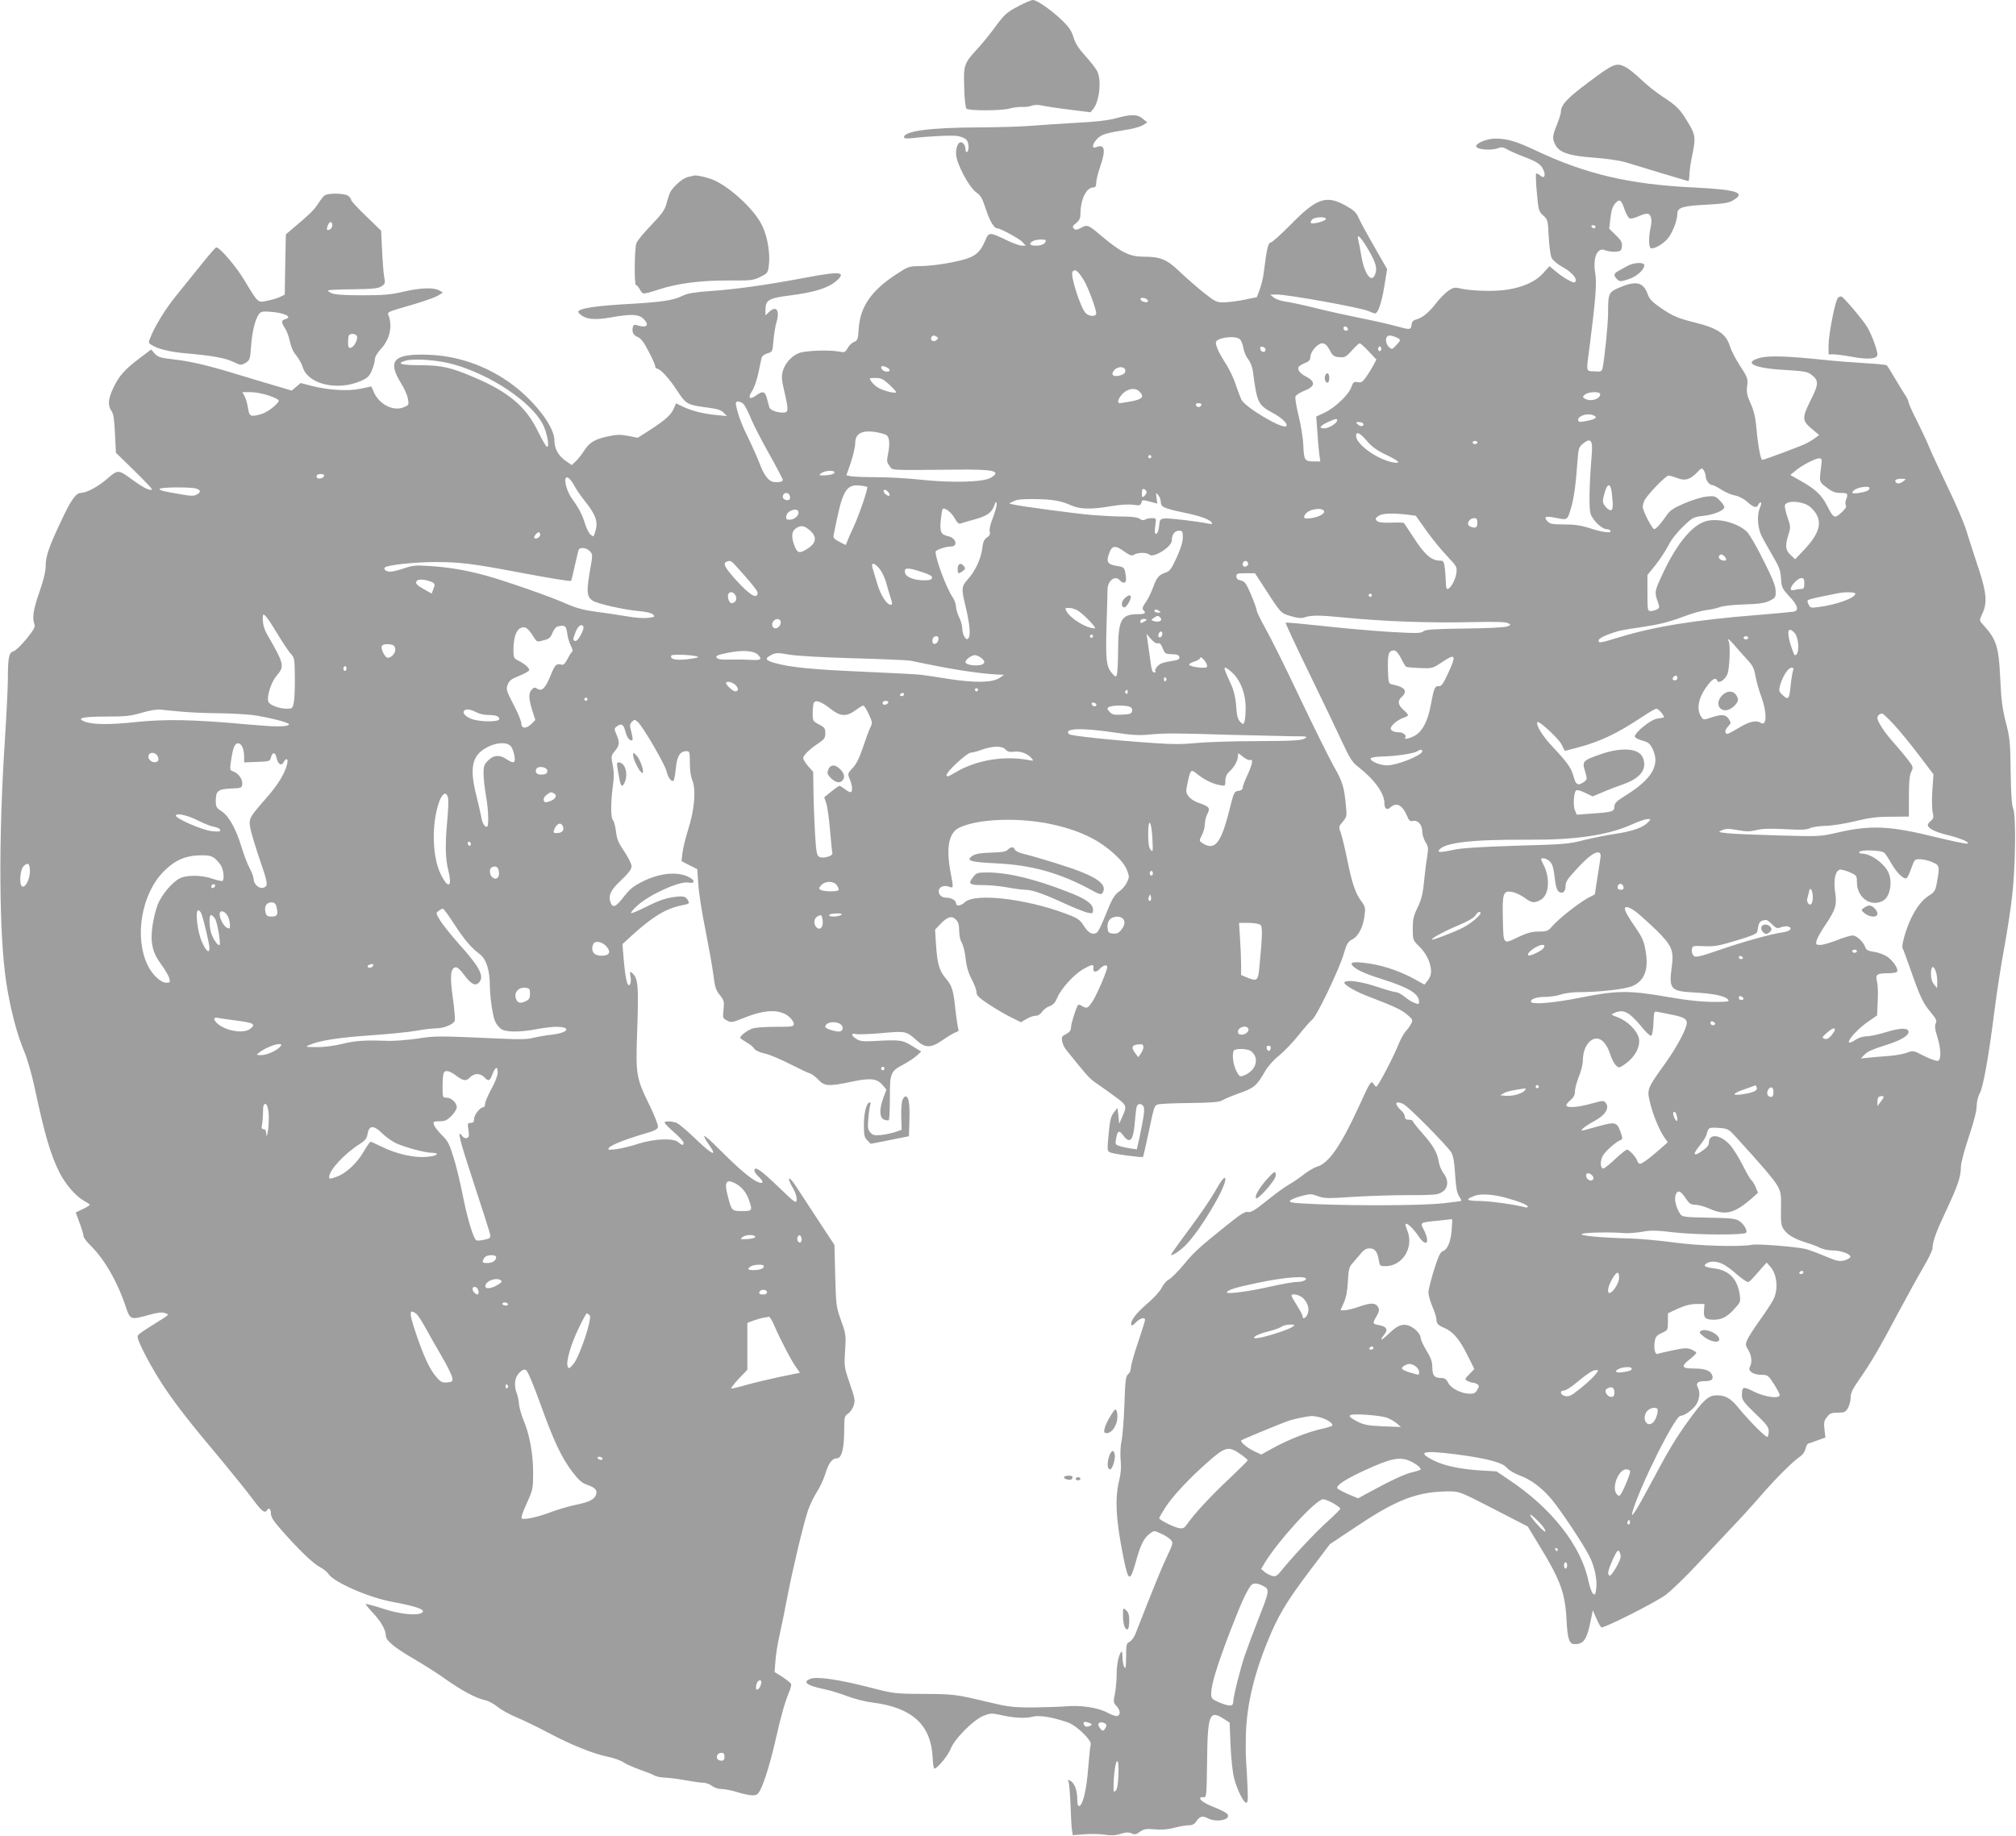 <?xml version="1.0" standalone="no"?>
<!DOCTYPE svg PUBLIC "-//W3C//DTD SVG 20010904//EN"
 "http://www.w3.org/TR/2001/REC-SVG-20010904/DTD/svg10.dtd">
<svg version="1.0" xmlns="http://www.w3.org/2000/svg"
 width="1280pt" height="1166pt" viewBox="0 0 1280 1166"
 preserveAspectRatio="xMidYMid meet">
<g transform="translate(0,1166) scale(0.1,-0.1)"
fill="#9e9e9e" stroke="none">
<path d="M6474 11625 c-84 -44 -93 -52 -162 -145 -30 -41 -79 -101 -109 -133
-82 -90 -86 -100 -81 -243 1 -68 8 -128 14 -134 14 -14 222 -14 275 1 24 7 60
11 79 10 20 -1 47 2 61 8 16 6 41 6 65 1 22 -5 99 -17 173 -26 l134 -17 19 22
c39 50 53 183 24 240 -9 17 -43 61 -76 97 -42 47 -63 79 -74 117 -12 40 -28
65 -73 108 -65 63 -159 129 -185 129 -9 0 -47 -16 -84 -35z"/>
<path d="M10089 11140 c-142 -106 -179 -146 -179 -194 0 -9 -11 -44 -25 -78
-29 -71 -30 -89 -10 -127 25 -50 90 -71 244 -82 78 -6 164 -18 201 -29 36 -11
139 -42 230 -70 91 -27 167 -50 170 -50 3 0 6 21 7 48 1 26 9 80 18 120 22
107 20 126 -26 202 -50 85 -75 110 -164 167 -38 25 -99 73 -135 108 -36 34
-79 69 -97 78 -60 32 -78 24 -234 -93z"/>
<path d="M7085 10909 c-47 -13 -131 -23 -255 -29 -102 -6 -230 -14 -285 -19
-55 -5 -203 -9 -330 -10 -308 -1 -475 -23 -475 -62 0 -8 15 -10 53 -6 113 13
256 19 290 13 20 -4 43 -14 52 -22 17 -17 20 -69 5 -79 -6 -3 -10 4 -10 18 0
14 -7 31 -16 38 -23 19 -44 -13 -44 -67 0 -58 82 -213 129 -246 28 -19 38 -37
60 -105 25 -76 52 -123 73 -123 20 0 139 -65 159 -86 l22 -24 -24 0 c-14 0
-56 15 -94 33 -111 54 -117 54 -138 3 -32 -77 -64 -105 -144 -126 -91 -24
-207 -40 -284 -40 -56 0 -66 -4 -142 -54 -156 -103 -226 -205 -235 -344 -4
-66 -7 -74 -29 -83 -13 -5 -32 -22 -41 -39 -15 -27 -20 -29 -52 -23 -63 13
-222 7 -260 -10 -49 -22 -86 -65 -100 -114 -9 -36 -7 -57 10 -129 28 -120 27
-134 -9 -134 -38 0 -80 16 -86 32 -2 7 -9 32 -15 56 -12 48 -27 52 -69 21 -41
-30 -55 -16 -27 26 13 19 31 70 40 112 9 43 19 87 21 99 3 13 17 24 37 30 33
10 33 11 39 84 4 41 12 91 18 110 24 77 2 113 -45 70 l-24 -23 0 35 c0 63 20
75 156 92 150 19 237 46 287 86 77 65 38 70 -193 26 -247 -46 -436 -73 -601
-84 -103 -8 -145 -15 -175 -30 -56 -29 -132 -40 -338 -52 -183 -10 -291 -24
-317 -41 -12 -8 -10 -13 9 -28 34 -29 89 -34 188 -17 133 24 180 21 210 -9 41
-41 20 -60 -42 -40 -16 5 -22 2 -26 -12 -7 -31 2 -51 31 -63 20 -8 40 -34 69
-91 23 -43 42 -86 42 -94 0 -8 4 -15 9 -15 22 0 77 -59 128 -137 61 -92 62
-93 202 -112 54 -7 80 -15 95 -31 l21 -22 -70 7 c-80 7 -163 29 -216 56 l-37
18 -12 -29 c-17 -42 -53 -75 -148 -137 l-83 -53 -60 12 c-47 9 -72 9 -120 -1
-89 -18 -126 -39 -159 -91 -16 -25 -41 -57 -55 -70 l-25 -23 -39 27 c-46 32
-71 78 -71 130 0 68 -77 185 -191 291 -165 152 -379 242 -599 252 -229 10
-274 -34 -184 -180 21 -33 41 -78 44 -100 7 -37 6 -40 -27 -53 -65 -28 -155
18 -189 95 l-16 37 -67 -14 c-80 -17 -203 -10 -309 17 l-73 19 -28 -24 -29
-24 -98 29 c-55 16 -173 51 -264 79 -182 55 -284 79 -405 92 -67 8 -84 14
-103 35 l-22 26 -74 -56 c-93 -70 -131 -112 -167 -189 -33 -70 -36 -111 -11
-146 13 -19 18 -53 22 -145 l6 -120 117 -114 c64 -63 115 -116 112 -119 -10
-11 -55 11 -118 57 -97 71 -97 71 -165 12 -60 -52 -131 -90 -169 -91 -31 0
-64 -47 -126 -181 -76 -160 -97 -222 -97 -282 0 -35 -13 -90 -40 -167 -39
-112 -47 -164 -31 -205 6 -15 -6 -36 -51 -92 -33 -40 -70 -76 -83 -79 -28 -7
-35 -40 -35 -174 0 -52 -9 -234 -20 -405 -40 -617 -36 -1214 9 -1520 25 -164
69 -336 115 -442 20 -48 48 -144 66 -230 62 -291 100 -423 157 -537 39 -77
105 -153 158 -182 19 -10 35 -21 35 -24 0 -3 -20 -16 -45 -28 l-44 -21 24 -66
c14 -36 25 -73 25 -83 0 -10 21 -38 46 -62 87 -85 171 -231 224 -392 27 -79
30 -80 147 -47 54 15 81 18 101 11 27 -9 27 -9 -33 -47 -122 -76 -136 -86
-141 -99 -8 -21 88 -204 172 -329 84 -123 161 -222 361 -460 72 -87 160 -196
195 -243 59 -80 79 -96 93 -74 12 20 25 9 25 -20 0 -23 17 -49 70 -109 106
-121 200 -211 242 -232 21 -11 45 -30 53 -43 35 -53 256 -150 404 -177 161
-30 219 -52 189 -70 -31 -20 -139 -9 -245 26 -59 19 -109 32 -111 30 -2 -2 19
-28 47 -58 50 -52 81 -108 81 -145 0 -29 57 -76 180 -147 63 -37 153 -94 200
-128 98 -70 195 -122 248 -132 20 -4 57 -23 81 -43 25 -20 79 -50 121 -67 41
-17 132 -61 200 -97 151 -80 282 -132 378 -153 40 -8 85 -24 100 -35 15 -11
61 -31 102 -46 41 -14 84 -31 95 -38 11 -7 43 -13 71 -14 29 -1 87 -9 130 -17
44 -8 93 -15 109 -15 17 0 41 -9 55 -20 14 -11 41 -20 62 -20 20 0 65 -9 100
-20 34 -11 78 -20 95 -20 28 0 36 6 52 38 26 52 64 176 96 317 32 144 60 241
84 298 10 23 16 47 14 54 -2 6 -27 26 -54 44 l-51 32 5 66 c2 36 13 109 25
161 12 52 35 165 51 250 34 177 100 455 131 549 12 34 36 86 55 115 19 28 43
80 54 114 22 72 44 102 75 102 30 0 46 64 46 179 0 83 2 90 24 104 13 9 30 32
36 52 11 32 8 46 -25 141 -35 103 -36 108 -29 208 6 97 5 105 -26 191 -31 87
-32 97 -37 285 l-5 195 -102 155 c-56 85 -121 184 -144 220 -46 71 -60 57 -16
-17 15 -26 24 -55 22 -71 -3 -25 -8 -22 -108 74 -119 115 -160 143 -160 111 0
-8 11 -24 25 -37 40 -37 33 -54 -13 -31 -47 25 -120 88 -234 202 -49 50 -92
88 -96 85 -3 -3 9 -26 27 -51 60 -84 26 -71 -76 27 -55 54 -113 102 -127 108
-34 12 -76 13 -76 1 0 -5 27 -32 60 -61 33 -29 60 -58 60 -66 0 -19 -9 -18
-33 3 -31 28 -152 23 -255 -10 -45 -15 -108 -30 -140 -34 -52 -6 -56 -5 -44
10 15 18 107 54 227 89 63 18 81 28 83 43 1 11 -22 72 -53 135 -85 173 -89
195 -80 455 11 309 7 354 -32 387 -14 12 -15 9 -10 -22 4 -19 3 -42 -3 -50
-15 -24 -28 27 -39 147 l-9 108 60 55 c132 120 215 170 315 191 49 9 52 12 42
30 -15 29 -30 32 -103 21 -44 -7 -97 -26 -157 -57 -50 -25 -95 -45 -101 -43
-6 2 12 24 40 49 78 70 269 156 323 145 36 -7 45 7 16 27 -71 46 -190 38 -308
-21 -58 -29 -82 -49 -119 -97 -51 -66 -70 -73 -84 -34 -15 44 2 79 70 142 46
44 64 68 64 87 0 14 -21 55 -46 93 -37 54 -48 79 -53 127 -4 33 -13 66 -19 72
-15 15 -15 112 -1 215 8 57 8 93 -1 136 -11 55 -10 59 14 88 30 36 32 53 10
105 -15 35 -15 39 2 51 30 22 43 15 55 -33 11 -41 31 -65 45 -52 2 3 -1 26 -8
52 -11 40 -10 48 5 63 15 16 18 15 37 -2 33 -30 170 -265 182 -312 10 -43 33
-72 45 -59 4 4 10 38 14 77 7 76 26 109 66 109 22 0 23 -3 23 -74 0 -45 6 -88
16 -112 24 -58 14 -184 -26 -309 -17 -55 -34 -123 -37 -152 l-6 -51 50 -26 50
-25 7 -98 c3 -54 24 -186 46 -293 21 -107 44 -235 50 -284 9 -74 16 -95 40
-124 27 -33 29 -41 24 -91 -6 -54 -5 -57 22 -71 27 -15 33 -13 111 18 133 53
224 55 283 6 16 -14 30 -34 30 -45 0 -18 -8 -19 -113 -19 -61 0 -127 -4 -146
-10 -32 -9 -81 -45 -81 -60 0 -3 18 -16 40 -29 22 -12 44 -30 49 -40 6 -10 32
-23 64 -30 30 -6 101 -36 158 -65 57 -29 115 -57 129 -61 14 -4 39 -23 56 -41
39 -42 66 -43 210 -13 120 26 162 21 198 -21 l24 -29 -19 -51 c-27 -71 -26
-128 4 -139 12 -5 25 -7 30 -4 4 2 7 66 7 142 0 160 3 168 92 215 29 16 65 40
80 54 l27 25 -57 35 c-62 39 -79 41 -252 31 -61 -3 -81 0 -103 14 -34 22 -35
39 -2 31 13 -3 87 -1 163 6 154 14 156 13 223 -47 54 -49 91 -49 166 4 32 22
68 44 81 48 17 5 21 11 16 23 -3 10 -11 60 -17 112 -13 132 -22 160 -61 206
-42 49 -55 93 -63 215 l-6 96 34 36 c44 46 72 54 98 28 16 -16 21 -34 21 -71
0 -30 7 -61 16 -75 9 -14 20 -58 25 -100 5 -52 17 -92 38 -132 17 -32 31 -69
31 -83 0 -21 14 -35 78 -77 42 -28 105 -65 140 -82 l64 -32 34 20 c19 12 46
21 59 21 15 0 31 10 41 25 9 13 30 30 48 36 24 9 36 23 50 56 23 55 103 143
160 177 59 34 72 36 68 9 -4 -29 18 -30 43 -3 19 21 45 27 45 10 0 -23 -62
-168 -90 -213 -32 -50 -39 -54 -70 -35 -10 7 -22 10 -25 7 -11 -12 -45 -119
-45 -143 0 -18 -9 -30 -31 -42 -28 -14 -30 -19 -25 -47 3 -17 16 -43 29 -58
12 -15 45 -56 74 -91 68 -83 79 -94 135 -131 26 -18 74 -52 107 -77 66 -49 68
-55 33 -129 l-16 -36 -5 50 -6 50 -22 -28 c-22 -28 -27 -53 -38 -180 -5 -64
-4 -68 18 -76 26 -10 199 -33 204 -27 2 2 17 66 33 142 37 177 39 181 58 190
10 5 101 9 204 10 146 2 192 6 210 18 13 8 61 28 108 45 92 32 110 47 163 140
19 32 56 74 90 100 31 25 86 83 122 128 36 45 75 90 88 100 29 24 169 316 198
414 19 66 27 79 55 94 40 21 69 79 78 153 6 46 4 56 -19 87 -38 49 -60 114
-90 261 -14 71 -33 148 -41 172 -15 41 -15 43 11 74 26 30 27 37 21 98 -12
126 -21 155 -79 257 -31 56 -127 249 -213 430 -85 180 -182 376 -215 434 -32
58 -59 112 -59 120 0 8 -16 53 -36 101 -32 75 -41 87 -66 92 -20 4 -28 12 -28
26 0 18 6 20 59 20 l59 0 47 -72 c122 -189 115 -180 180 -200 47 -14 67 -15
92 -7 40 13 98 13 233 -1 265 -26 552 -37 840 -30 135 3 201 1 215 -7 19 -11
19 -12 -6 -21 -14 -6 -136 -12 -270 -13 -198 -3 -247 -6 -262 -18 -16 -13 -44
-13 -220 -3 -111 7 -303 24 -426 38 -123 13 -226 23 -228 20 -3 -2 64 -145
148 -318 84 -172 178 -369 210 -438 48 -104 65 -131 101 -158 105 -82 168
-169 168 -233 0 -35 16 -46 39 -25 38 34 76 14 105 -56 12 -29 20 -35 36 -31
31 8 60 -24 60 -65 0 -19 9 -49 20 -68 19 -29 20 -39 11 -96 -6 -35 -15 -107
-20 -160 -7 -75 -17 -111 -40 -160 -26 -52 -31 -75 -31 -135 0 -72 0 -73 44
-116 28 -28 49 -62 61 -96 18 -56 15 -86 -13 -121 l-18 -22 -65 36 c-82 45
-186 82 -270 95 -88 15 -132 14 -127 -1 9 -26 71 -57 186 -93 178 -56 242 -95
242 -147 0 -15 -4 -16 -27 -7 -16 5 -45 23 -65 40 -20 16 -45 29 -55 29 -11 0
-66 16 -123 35 -99 33 -192 46 -204 27 -8 -13 72 -60 159 -92 155 -59 204 -82
241 -114 34 -29 36 -34 24 -56 -7 -14 -23 -36 -36 -50 -12 -14 -32 -50 -44
-80 -29 -75 -131 -270 -141 -270 -4 0 -12 8 -18 17 -14 26 -21 16 -95 -147
-113 -245 -189 -356 -263 -378 -21 -6 -60 -30 -88 -52 -27 -21 -68 -49 -90
-61 -22 -12 -85 -57 -139 -101 -78 -63 -104 -78 -122 -74 -18 5 -45 -12 -131
-81 -177 -142 -211 -172 -278 -254 -36 -43 -78 -85 -93 -93 -16 -8 -36 -32
-46 -53 -11 -22 -50 -65 -92 -101 -72 -62 -109 -111 -101 -135 2 -7 14 -1 29
16 26 27 58 36 58 16 0 -6 -20 -71 -45 -145 -25 -73 -45 -145 -45 -160 0 -15
-8 -33 -17 -40 -15 -10 -19 -38 -24 -196 -4 -100 -12 -205 -19 -232 -6 -28 -8
-78 -5 -115 5 -45 2 -87 -9 -131 -29 -119 -21 -254 29 -500 30 -145 40 -147
77 -16 29 107 51 150 89 178 26 20 27 20 70 0 24 -10 52 -28 62 -39 17 -19 16
-23 -27 -114 -37 -79 -87 -203 -195 -479 -9 -25 -27 -49 -39 -55 -20 -9 -22
-17 -22 -95 -1 -68 -3 -81 -12 -65 -6 10 -11 39 -11 62 0 24 -3 40 -7 36 -17
-19 -30 -81 -30 -143 0 -37 -5 -92 -11 -124 -11 -53 -10 -58 10 -79 24 -27 27
-55 6 -63 -8 -3 -36 6 -62 20 -58 33 -172 50 -268 41 -39 -3 -133 -6 -210 -7
-126 0 -154 4 -285 35 -199 48 -211 50 -415 51 -177 1 -182 2 -344 44 -184 47
-325 68 -365 52 -53 -20 -25 -42 83 -65 39 -8 106 -28 149 -45 43 -16 114 -35
158 -40 258 -33 377 -142 386 -357 2 -35 6 -63 11 -63 18 0 86 82 103 125 24
64 147 187 211 211 40 16 52 16 102 5 86 -20 163 -24 206 -12 42 12 126 -2
225 -36 55 -19 155 -116 145 -141 -3 -8 -10 -76 -16 -150 -10 -135 -33 -232
-56 -240 -9 -2 -13 10 -13 41 0 57 -17 105 -43 118 -17 10 -19 9 -12 -7 4 -11
9 -75 12 -144 2 -69 6 -140 9 -159 l5 -34 76 6 c41 3 99 2 128 -3 38 -6 66 -5
99 5 35 11 53 12 71 3 19 -9 29 -7 53 11 25 17 39 20 93 15 44 -4 84 -1 125
10 34 9 76 16 93 16 21 0 35 7 46 24 22 33 39 38 72 21 61 -32 160 -7 122 30
-8 7 -39 23 -69 35 -65 25 -100 47 -100 61 0 6 9 9 20 7 20 -3 21 2 24 222 3
306 15 335 107 275 l36 -23 6 -144 c3 -78 13 -172 22 -207 18 -73 63 -163 79
-158 11 4 11 29 2 197 -7 113 -7 103 -6 205 0 187 44 388 132 607 69 173 121
261 273 463 l129 170 179 119 c247 165 380 215 573 216 70 0 71 0 287 -111
l217 -112 76 -125 c131 -215 162 -298 170 -467 7 -125 17 -155 53 -155 57 0
77 30 102 155 l12 60 23 -52 c12 -28 26 -53 31 -56 14 -9 346 159 411 207 34
27 120 109 190 184 70 75 172 184 227 242 56 58 141 152 191 210 90 104 203
216 248 245 13 9 26 29 30 46 3 16 11 31 18 33 7 2 34 11 60 21 l48 17 -6 51
c-5 44 -3 56 16 79 18 24 29 28 69 28 41 0 49 4 64 29 9 16 17 46 17 66 0 28
12 55 53 113 76 109 129 199 247 422 57 107 130 239 162 293 32 55 58 109 58
120 0 42 22 103 86 239 74 158 94 215 94 277 0 25 21 104 50 191 31 92 50 165
50 194 0 26 8 62 20 84 23 43 57 237 95 537 14 110 41 283 60 385 19 102 42
253 51 335 21 189 25 507 6 551 -9 22 -14 94 -16 235 -2 186 -5 214 -31 314
-22 87 -29 144 -35 275 -9 202 -24 251 -108 342 -25 27 -25 29 -10 62 40 82
33 143 -36 346 -19 58 -47 143 -61 190 -14 47 -68 173 -120 280 -51 107 -106
224 -120 260 -15 36 -49 108 -75 160 -27 52 -50 104 -52 115 -1 11 -12 34 -24
50 -11 17 -40 64 -64 105 -24 41 -47 78 -52 81 -5 3 -67 9 -136 13 -70 4 -188
13 -262 21 -229 24 -350 28 -404 13 -114 -30 -40 -67 156 -77 116 -7 143 -11
166 -28 51 -38 51 -61 -2 -165 -56 -112 -55 -130 10 -183 l44 -37 -22 -17
c-13 -10 -39 -26 -58 -36 -36 -18 -268 -105 -281 -105 -10 0 -27 88 -37 200
-6 69 -16 112 -37 158 -23 51 -27 71 -22 112 6 46 3 53 -45 127 -28 42 -56 98
-64 123 -23 78 -76 115 -215 150 -116 29 -148 42 -226 96 -50 34 -70 55 -80
82 -27 80 -73 92 -179 47 -71 -30 -74 -37 -74 -164 0 -70 -23 -294 -35 -349
-5 -21 -11 -23 -53 -20 -54 3 -52 -12 -28 168 36 279 45 395 35 450 -11 67 -4
123 20 144 14 13 24 14 49 5 16 -6 45 -9 64 -7 29 3 33 7 36 34 2 25 -5 38
-39 71 l-42 41 8 66 c5 48 13 74 29 93 29 33 40 26 61 -38 10 -28 24 -53 32
-56 8 -3 34 3 57 14 22 10 48 18 58 16 22 -5 29 -40 18 -88 -12 -52 -13 -122
0 -130 17 -10 74 21 107 58 31 35 63 118 63 161 0 38 36 49 182 56 108 6 143
11 170 27 87 50 29 69 -257 83 -401 20 -673 84 -985 230 -135 64 -187 79 -265
80 -50 0 -116 -25 -122 -46 -7 -23 93 -33 141 -14 20 7 33 5 58 -10 18 -10 63
-30 100 -44 86 -32 113 -50 128 -86 16 -38 4 -57 -21 -34 -11 9 -22 14 -26 11
-3 -4 -1 -59 5 -123 10 -111 12 -117 40 -142 29 -26 30 -30 35 -133 3 -60 11
-119 18 -135 9 -17 35 -40 64 -56 58 -31 97 -72 89 -93 -5 -12 -12 -12 -43 5
-21 10 -57 35 -80 54 l-43 36 -39 -43 c-48 -55 -128 -91 -234 -107 -81 -12
-224 -8 -297 9 -33 8 -43 5 -76 -18 -20 -15 -55 -51 -76 -79 -44 -57 -86 -91
-125 -101 -19 -5 -27 -15 -29 -34 -4 -32 -7 -33 -101 -7 -40 11 -140 34 -222
50 -83 17 -212 45 -287 64 -75 19 -161 37 -190 41 -28 4 -62 15 -75 26 l-22
18 41 1 c71 0 531 -83 582 -105 18 -8 37 -15 42 -15 19 0 41 62 59 170 l18
111 -81 142 c-45 78 -90 161 -100 184 -15 35 -31 49 -83 78 -123 68 -183 47
-347 -120 -62 -63 -120 -115 -128 -115 -16 0 -26 -44 -44 -190 -3 -30 -15 -78
-25 -106 l-19 -51 -83 -17 c-45 -9 -103 -16 -130 -16 -43 0 -54 6 -125 62 -42
34 -111 94 -152 133 -81 78 -122 95 -228 95 -90 0 -144 27 -270 133 -83 70
-88 72 -127 51 -28 -15 -37 -16 -47 -5 -11 10 -8 17 15 35 21 17 27 30 27 61
1 90 38 165 82 165 13 0 18 8 18 28 0 16 11 62 25 103 38 110 30 147 -27 124
-29 -11 -22 23 10 55 28 28 54 35 201 59 35 6 75 18 89 27 l26 17 -28 23 c-33
29 -73 30 -171 3z m1333 -641 c-5 -13 -86 -34 -95 -24 -3 3 0 12 7 21 15 19
94 21 88 3z m1712 -48 c0 -5 -4 -10 -9 -10 -6 0 -13 5 -16 10 -3 6 1 10 9 10
9 0 16 -4 16 -10z m-1446 -139 c52 -88 62 -124 47 -163 -22 -59 -67 -1 -87
113 -7 43 -16 90 -20 104 -12 47 13 25 60 -54z m-2044 51 c0 -18 -26 -32 -62
-32 -40 0 -49 12 -20 29 20 12 82 14 82 3z m242 -252 c24 -38 78 -182 78 -210
0 -21 -42 -21 -65 0 -34 32 -102 245 -85 265 16 20 33 7 72 -55z m406 -128 c3
-9 -3 -13 -19 -10 -12 1 -24 9 -27 16 -3 9 3 13 19 10 12 -1 24 -9 27 -16z
m1270 -180 c2 -7 -3 -12 -12 -12 -9 0 -16 7 -16 16 0 17 22 14 28 -4z m-2610
-51 c10 -6 10 -10 -3 -21 -18 -15 -42 0 -31 19 8 13 16 14 34 2z m2917 -3 c31
-14 31 -17 -1 -51 -25 -27 -27 -27 -45 -11 -19 17 -25 54 -12 67 9 10 29 8 58
-5z m-992 -13 c9 -8 18 -34 22 -57 4 -24 18 -55 31 -71 13 -16 25 -47 29 -75
26 -200 32 -213 126 -264 57 -30 99 -71 86 -84 -22 -22 -259 118 -285 168 -6
13 -23 56 -36 96 -13 40 -42 101 -65 135 -40 63 -61 107 -61 132 0 31 126 48
153 20z m569 -67 c20 -38 28 -43 61 -46 35 -3 43 1 80 42 22 25 45 46 50 46 5
0 31 -23 58 -52 l48 -51 -16 -31 c-9 -17 -29 -51 -46 -75 -25 -37 -33 -42 -56
-38 -24 5 -29 2 -41 -31 -17 -49 -104 -131 -169 -162 l-54 -25 7 -95 c3 -52 9
-116 12 -142 l7 -48 -39 0 c-61 0 -65 7 -69 103 -2 47 -16 132 -30 188 -14 56
-23 110 -20 120 3 10 26 25 50 35 77 29 82 60 15 94 -37 19 -55 44 -44 61 3 5
21 16 40 24 26 10 34 20 34 39 0 33 46 86 75 86 17 0 30 -11 47 -42z m-407 2
c0 -22 -29 -18 -33 3 -3 14 1 18 15 15 10 -2 18 -10 18 -18z m735 5 c0 -8 -4
-15 -10 -15 -5 0 -10 7 -10 15 0 8 5 15 10 15 6 0 10 -7 10 -15z m-5885 -100
c235 -68 482 -234 559 -374 29 -54 49 -160 27 -147 -6 4 -32 49 -57 100 -75
154 -184 246 -399 338 -154 66 -209 78 -347 79 -120 0 -154 10 -96 28 55 17
213 5 313 -24z m2763 -33 c5 -17 -33 -15 -47 1 -6 8 -8 16 -5 20 8 8 47 -8 52
-21z m1497 -7 c0 -13 -10 -22 -33 -29 -44 -12 -63 5 -37 34 24 27 70 24 70 -5z
m-1500 -86 c25 -23 45 -45 45 -49 0 -12 -80 8 -114 28 -16 9 -35 27 -44 40
-14 22 -14 22 27 22 35 0 49 -7 86 -41z m1589 -45 c33 -32 20 -49 -49 -62 -35
-6 -69 -12 -75 -12 -20 0 -10 32 19 61 33 33 80 39 105 13z m-5526 -26 c34
-12 62 -26 62 -31 0 -19 -68 -73 -107 -85 -71 -21 -80 -18 -88 35 -4 26 -13
60 -21 75 l-15 28 53 0 c29 0 81 -10 116 -22z m8452 9 c0 -33 -65 -50 -100
-27 -13 9 -12 12 4 25 25 19 96 20 96 2z m-5438 -64 c9 -10 30 -52 47 -93 17
-41 69 -142 116 -225 46 -82 85 -156 85 -162 0 -12 -26 -18 -60 -13 -29 4 -60
44 -86 114 -15 39 -46 109 -69 156 -43 86 -67 149 -80 208 -6 27 -4 32 13 32
10 0 26 -8 34 -17z m2906 -5 c-3 -7 -11 -13 -18 -13 -7 0 -15 6 -17 13 -3 7 4
12 17 12 13 0 20 -5 18 -12z m2486 -64 c36 -14 17 -27 -56 -40 -31 -5 -38 -3
-38 10 0 26 58 44 94 30z m-1624 -33 c0 -18 -53 -51 -82 -51 -38 0 -28 17 26
41 47 21 56 23 56 10z m165 -20 c10 -18 -17 -23 -33 -7 -15 15 -15 16 5 16 12
0 24 -4 28 -9z m-3060 -62 c38 -10 44 -15 49 -44 4 -18 1 -56 -5 -85 -10 -47
-9 -55 9 -79 22 -29 -17 -27 417 -23 246 3 298 -9 225 -52 -47 -28 -247 -33
-444 -12 -82 9 -208 16 -281 16 -73 0 -146 3 -162 6 l-29 6 28 81 c15 45 28
101 28 124 0 68 56 89 165 62z m3084 -49 c30 -36 62 -59 116 -85 87 -41 107
-61 49 -51 -100 19 -234 115 -234 168 0 31 25 20 69 -32z m1427 -90 c-16 -193
-18 -337 -7 -373 14 -41 72 -97 101 -97 10 0 22 -4 25 -10 11 -18 -47 -11
-128 15 -58 19 -100 25 -166 25 -75 0 -90 3 -106 20 -27 30 -12 35 57 21 70
-14 70 -15 93 64 18 60 31 155 40 288 7 94 9 98 38 122 48 37 61 19 53 -75z
m-726 80 c0 -5 -7 -10 -15 -10 -8 0 -15 5 -15 10 0 6 7 10 15 10 8 0 15 -4 15
-10z m-2070 -90 c0 -5 -4 -10 -10 -10 -5 0 -10 5 -10 10 0 6 5 10 10 10 6 0
10 -4 10 -10z m4255 -42 c-15 -124 -17 -115 32 -153 36 -28 55 -35 89 -35 46
0 50 -4 35 -43 -5 -13 -6 -29 -1 -36 5 -9 -5 -25 -29 -46 -43 -40 -50 -36 -91
45 -34 67 -74 104 -166 156 l-67 38 34 28 c40 34 126 78 150 78 14 0 17 -7 14
-32z m-735 -84 c0 -24 24 -54 42 -54 6 0 32 -13 57 -29 25 -16 64 -33 86 -37
24 -4 55 -20 78 -40 40 -37 62 -42 71 -19 3 8 10 15 15 15 6 0 3 -17 -6 -37
-19 -47 -14 -126 13 -179 11 -21 42 -77 69 -123 41 -69 50 -93 53 -145 4 -57
8 -64 53 -113 54 -57 63 -90 27 -97 -13 -2 -115 -12 -228 -21 -393 -31 -654
-73 -874 -140 -131 -40 -136 -40 -136 -21 0 8 23 23 55 35 70 26 76 28 231 51
95 14 162 31 240 60 60 23 132 44 159 46 28 3 66 12 85 19 20 8 85 15 155 17
94 3 129 8 160 23 38 19 40 23 39 62 0 32 -20 81 -78 196 -42 85 -89 166 -104
180 -59 57 -182 89 -259 68 -89 -24 -187 -143 -277 -336 -51 -109 -52 -115
-31 -174 13 -38 13 -41 -5 -51 -10 -5 -28 -10 -39 -10 -20 0 -21 5 -21 114 l0
115 51 63 c28 35 64 90 81 123 18 36 55 84 94 121 60 58 66 61 125 68 65 6
130 32 137 53 2 7 -10 27 -28 44 -29 30 -35 31 -84 26 -30 -3 -93 -22 -141
-43 -72 -31 -92 -45 -114 -77 -31 -47 -67 -87 -78 -87 -13 0 -73 117 -73 142
1 13 6 32 13 44 23 40 134 154 150 154 9 0 35 -7 57 -16 48 -19 81 -10 126 37
26 28 30 29 41 13 7 -10 13 -28 13 -40z m-5532 24 c-3 -8 -25 -14 -54 -16 -45
-2 -48 -1 -30 13 24 19 90 21 84 3z m-3240 -20 c-7 -20 -48 -23 -48 -4 0 11 9
16 26 16 16 0 24 -5 22 -12z m1564 -25 c9 -10 22 -31 31 -48 8 -16 38 -59 66
-94 63 -79 79 -125 62 -182 -12 -40 -13 -40 -32 -23 -10 9 -25 38 -33 64 -18
59 -38 99 -83 162 -51 71 -61 177 -11 121z m8464 -8 c-22 -17 -42 -19 -50 -6
-9 13 5 21 38 21 29 -1 30 -1 12 -15z m-6580 -37 c7 -7 -49 -173 -86 -253 -18
-38 -36 -80 -41 -93 l-9 -23 -41 21 c-33 17 -40 26 -36 43 2 12 12 58 21 102
38 181 65 221 144 212 24 -2 45 -7 48 -9z m4728 -40 c9 -83 8 -108 -8 -108 -8
0 -23 11 -34 25 -17 22 -18 31 -9 67 20 83 42 89 51 16z m-8986 29 c28 -10 28
-23 0 -38 -16 -9 -38 -9 -92 1 -119 20 -139 25 -143 35 -4 12 202 14 235 2z
m10622 4 c0 -15 -20 -24 -67 -31 -43 -7 -53 -1 -30 18 23 19 97 29 97 13z
m-4590 -26 c0 -7 -7 -18 -15 -25 -13 -11 -15 -8 -15 18 0 24 4 30 15 26 8 -4
15 -12 15 -19z m-1640 0 c7 -9 10 -18 7 -22 -8 -7 -37 15 -37 28 0 14 16 11
30 -6z m-626 -22 c4 -9 3 -20 -2 -25 -11 -11 -42 1 -42 16 0 29 34 36 44 9z
m2356 -39 c0 -33 17 -41 142 -68 112 -23 170 -44 183 -66 4 -7 -2 -9 -17 -6
-69 15 -257 37 -283 34 -23 -2 -31 -8 -33 -28 -5 -48 -12 -70 -23 -70 -7 0 -9
17 -4 50 7 50 7 50 -22 50 -15 0 -34 -4 -42 -9 -10 -6 -22 -5 -35 5 -14 9 -48
14 -106 14 -47 0 -137 5 -200 10 -111 10 -450 55 -499 67 l-24 6 28 14 c19 11
58 15 132 14 117 -2 167 -10 234 -40 54 -25 131 -27 253 -5 55 9 109 13 139 9
43 -6 49 -5 54 13 4 19 8 19 53 7 l48 -13 -5 37 c-4 34 -4 35 11 17 9 -11 16
-30 16 -42z m-1065 -99 c-16 -40 -25 -75 -21 -90 4 -17 0 -27 -18 -38 -17 -12
-25 -28 -29 -67 -8 -66 -45 -147 -91 -197 -42 -47 -43 -59 -16 -171 26 -109
34 -183 20 -202 -9 -13 -12 -12 -25 4 -8 11 -15 35 -15 53 0 19 -9 51 -20 73
-11 22 -20 52 -20 67 0 16 -10 44 -23 63 -39 58 -107 241 -107 286 0 12 64 34
98 34 47 0 32 54 -17 65 -47 10 -55 27 -48 102 4 36 9 68 12 71 12 12 55 -20
76 -58 16 -29 27 -39 39 -34 8 3 45 14 81 24 83 22 115 43 131 88 10 28 14 31
16 14 2 -11 -9 -50 -23 -87z m5192 63 c81 -76 68 -154 -46 -273 l-53 -56 -29
27 c-33 32 -36 56 -14 129 15 47 14 53 -6 111 -12 34 -19 69 -16 77 13 34 123
24 164 -15z m-6427 -33 c0 -22 -29 -45 -56 -45 -21 0 -25 4 -22 22 5 39 78 59
78 23z m3337 8 c6 -16 -44 -40 -89 -44 -39 -4 -45 1 -31 25 20 33 111 48 120
19z m530 -21 l52 -7 67 -94 c37 -52 96 -125 132 -162 64 -68 64 -69 58 -113
-7 -43 -38 -96 -57 -96 -5 0 -9 17 -9 38 0 20 -3 61 -6 90 -6 47 -9 52 -31 52
-55 0 -98 38 -170 150 -31 47 -57 87 -59 89 -3 3 -40 4 -83 2 -58 -1 -81 2
-90 13 -10 11 -8 17 11 30 24 17 89 19 185 8z m443 -52 c0 -30 -11 -37 -44
-24 -31 12 -10 54 26 54 13 0 18 -8 18 -30z m-4246 -41 c55 -43 53 -85 -7
-123 -50 -32 -63 -29 -81 14 -23 57 -21 96 6 114 30 21 50 20 82 -5z m2376
-51 c0 -28 -14 -73 -39 -128 -32 -70 -44 -87 -68 -95 -46 -15 -59 -31 -83 -98
-13 -34 -34 -77 -48 -95 -18 -25 -21 -37 -13 -45 20 -20 12 -27 -34 -27 -106
0 -125 -34 -126 -227 0 -76 -4 -146 -8 -157 -6 -17 -9 -16 -33 12 -34 41 -39
86 -32 312 3 102 6 200 6 219 2 56 50 90 78 56 7 -8 19 -15 26 -15 15 0 17 20
8 68 -6 28 -11 32 -50 38 -60 9 -72 25 -53 77 18 54 39 57 96 16 38 -27 49
-30 64 -21 24 15 82 15 97 0 24 -24 142 50 142 89 0 38 18 63 45 63 23 0 25
-4 25 -42z m-4080 17 c0 -16 -27 -32 -37 -21 -7 7 16 36 28 36 5 0 9 -7 9 -15z
m315 -105 c18 -19 18 -26 6 -93 -29 -161 -27 -196 12 -221 30 -20 195 -57 290
-66 49 -4 84 -12 93 -22 14 -14 11 -16 -30 -21 -26 -4 -83 0 -133 9 -49 8
-137 22 -196 29 -81 11 -128 24 -186 49 -96 44 -391 147 -515 181 -127 35
-241 54 -361 61 -86 6 -108 3 -160 -15 -32 -11 -72 -21 -87 -21 -26 0 -46 15
-34 27 15 15 187 34 316 34 152 1 241 -10 510 -61 223 -42 351 -63 356 -58 2
3 13 46 24 97 11 51 22 96 25 102 11 16 51 10 70 -11z m7203 -32 c16 -16 15
-28 0 -28 -22 0 -41 17 -34 29 9 14 19 14 34 -1z m-6277 -60 c87 -95 139 -159
139 -171 0 -46 -48 -18 -138 81 -71 79 -84 105 -59 115 23 10 29 7 58 -25z
m3254 11 c0 -7 -8 -15 -17 -17 -18 -3 -25 18 -11 32 10 10 28 1 28 -15z
m-2341 -30 c14 -17 33 -56 42 -87 8 -31 22 -76 29 -99 12 -36 12 -43 0 -43
-25 0 -64 61 -85 133 -12 40 -25 84 -30 100 -12 38 11 36 44 -4z m269 -21 c49
-16 67 -26 65 -37 -3 -12 -16 -16 -53 -16 -61 1 -111 20 -118 45 -10 37 12 39
106 8z m5603 -73 c0 -29 -4 -35 -20 -35 -12 0 -31 -3 -43 -6 -15 -4 -23 -2
-23 6 0 22 45 69 66 69 16 1 20 -5 20 -34z m-8727 14 c34 -12 36 -16 21 -53
l-9 -25 -45 25 c-50 28 -60 39 -51 54 8 13 44 13 84 -1z m1941 -90 c13 -23 -1
-49 -26 -49 -15 0 -29 43 -19 59 10 18 33 13 45 -10z m7110 12 c0 -28 -119
-71 -236 -86 -47 -6 -51 -5 -62 19 -11 24 -9 26 26 35 20 5 62 14 92 20 30 6
64 13 75 15 40 8 105 6 105 -3z m-3070 -11 c0 -5 -4 -10 -10 -10 -5 0 -10 5
-10 10 0 6 5 10 10 10 6 0 10 -4 10 -10z m-1872 -94 c36 -19 130 -116 113
-116 -54 0 -155 62 -181 111 -9 16 -7 19 15 19 14 0 38 -6 53 -14z m522 -6
c12 -8 11 -10 -7 -10 -13 0 -23 5 -23 10 0 13 11 13 30 0z m-5599 -144 c33
-55 72 -113 85 -127 23 -24 25 -33 26 -145 1 -65 -2 -138 -6 -161 -8 -42 -9
-43 -47 -43 -47 0 -107 23 -115 44 -12 32 17 123 51 164 53 61 51 73 -58 262
-23 40 -31 77 -28 119 2 25 29 -8 92 -113z m5608 100 c14 -17 -12 -30 -42 -20
-20 6 -20 7 -2 20 24 17 30 17 44 0z m-2413 -21 c7 -18 -13 -45 -33 -45 -19 0
-28 27 -13 45 16 19 39 19 46 0z m2324 10 c0 -2 -9 -9 -20 -15 -16 -9 -20 -8
-20 5 0 8 9 15 20 15 11 0 20 -2 20 -5z m-3679 -85 c3 -25 13 -60 23 -79 11
-20 14 -36 8 -40 -5 -3 -18 -24 -29 -46 -12 -24 -25 -39 -34 -36 -37 9 -44 4
-73 -68 -34 -82 -55 -103 -85 -84 -15 10 -22 9 -35 -6 -21 -23 -20 -56 3 -131
l20 -62 -24 -24 c-33 -33 -65 -32 -65 2 0 14 -22 69 -50 121 -46 89 -48 97
-36 127 10 25 24 36 74 55 34 14 62 30 62 36 0 15 -26 38 -67 59 -31 15 -33
20 -33 69 0 75 17 126 45 139 29 13 46 2 81 -53 23 -37 23 -37 65 -25 36 9 45
17 57 48 9 23 23 39 36 41 43 9 51 3 57 -43z m103 42 c8 -14 -32 -92 -49 -92
-19 0 -19 10 1 60 15 37 36 51 48 32z m7691 -42 c23 -26 31 -109 13 -133 -12
-16 -16 -11 -37 53 -29 92 -19 127 24 80z m-4015 -4 c0 -17 -14 -29 -23 -20
-8 8 3 34 14 34 5 0 9 -6 9 -14z m-440 -16 c0 -5 -4 -10 -10 -10 -5 0 -10 5
-10 10 0 6 5 10 10 10 6 0 10 -4 10 -10z m412 -45 c11 4 20 -5 30 -31 14 -35
18 -37 59 -38 33 -1 44 -5 47 -18 2 -13 -6 -18 -35 -23 -72 -12 -84 -16 -104
-36 -11 -11 -17 -24 -14 -29 4 -6 2 -10 -4 -10 -16 0 -19 11 -30 96 -6 43 -13
95 -16 114 l-6 35 29 -33 c18 -20 35 -30 44 -27z m-1394 23 c-4 -29 -38 -38
-38 -10 0 22 8 32 27 32 9 0 13 -8 11 -22z m5142 12 c0 -5 -7 -10 -15 -10 -8
0 -15 5 -15 10 0 6 7 10 15 10 8 0 15 -4 15 -10z m-92 -42 c15 -18 49 -57 77
-87 43 -46 52 -62 61 -115 6 -33 23 -94 38 -133 36 -100 34 -187 -4 -163 -29
19 -72 9 -137 -30 -37 -22 -70 -40 -74 -40 -20 0 -19 24 1 45 22 23 22 25 6
50 -19 29 -44 31 -111 9 -46 -16 -49 -16 -61 1 -37 50 -21 130 43 210 28 36
48 44 55 24 8 -23 50 3 65 39 15 35 21 191 8 212 -14 23 8 8 33 -22z m-8514
-4 c9 -3 16 -16 16 -29 0 -27 -32 -58 -53 -50 -18 8 -41 60 -32 74 7 12 44 14
69 5z m2319 -62 c28 -29 18 -36 -45 -32 -29 2 -87 3 -129 2 -56 -2 -79 1 -88
11 -9 12 1 17 61 30 97 21 173 17 201 -11z m4082 -21 c13 -27 28 -52 33 -55 5
-3 44 -6 88 -8 79 -3 79 -3 144 40 82 55 88 43 34 -74 -30 -65 -43 -83 -58
-81 -25 3 -32 -12 -50 -112 -18 -101 -50 -168 -96 -198 -29 -20 -84 -33 -67
-16 11 11 -14 33 -38 33 -33 0 -55 10 -55 24 0 19 42 54 78 67 18 6 32 14 32
18 0 4 -13 20 -30 34 -35 32 -38 57 -10 82 40 37 20 63 -60 79 -24 5 -25 8
-28 97 -2 96 5 119 39 119 12 0 27 -17 44 -49z m-3470 -1 c182 -5 344 -12 360
-16 248 -53 420 -80 545 -87 l45 -2 -30 -20 c-43 -30 -155 -32 -322 -6 -76 12
-154 24 -173 26 -19 3 -188 12 -375 20 -322 14 -464 28 -563 57 -53 16 -57 28
-15 49 29 15 41 15 115 2 48 -8 222 -18 413 -23z m-1005 13 c21 -5 19 -7 -20
-14 -94 -16 -153 -8 -137 19 6 8 119 5 157 -5z m1808 -9 c30 -21 28 -41 -5
-47 -39 -7 -93 3 -93 19 0 16 38 44 60 44 9 0 26 -7 38 -16z m1435 -45 c4 -15
0 -19 -23 -19 -40 0 -90 11 -90 20 0 5 16 14 35 20 19 6 35 16 35 22 0 17 37
-21 43 -43z m-5463 -24 c0 -8 -4 -15 -10 -15 -5 0 -10 7 -10 15 0 8 5 15 10
15 6 0 10 -7 10 -15z m5630 -32 c50 -51 80 -135 79 -221 0 -37 -4 -75 -8 -86
-7 -17 -8 -17 -24 -2 -20 20 -24 38 -30 122 -3 34 -15 83 -27 110 -48 105 -51
114 -39 114 6 0 28 -17 49 -37z m3555 20 c-4 -10 -11 -50 -15 -89 -9 -94 -15
-102 -50 -69 -26 24 -27 30 -18 63 16 57 51 112 72 112 13 0 16 -5 11 -17z
m-735 -48 c0 -8 -7 -15 -15 -15 -16 0 -20 12 -8 23 11 12 23 8 23 -8z m-3245
-4 c3 -5 1 -12 -5 -16 -5 -3 -10 1 -10 9 0 18 6 21 15 7z m-2735 -41 c21 -21
19 -40 -2 -40 -14 0 -58 40 -58 52 0 16 40 8 60 -12z m1540 -30 c0 -5 -4 -10
-10 -10 -5 0 -10 5 -10 10 0 6 5 10 10 10 6 0 10 -4 10 -10z m950 -16 c0 -8
-5 -12 -10 -9 -6 4 -8 11 -5 16 9 14 15 11 15 -7z m-1420 -14 c0 -5 -7 -10
-16 -10 -8 0 -12 5 -9 10 3 6 10 10 16 10 5 0 9 -4 9 -10z m-2010 -30 c0 -5
-4 -10 -10 -10 -5 0 -10 5 -10 10 0 6 5 10 10 10 6 0 10 -4 10 -10z m1542 -60
c63 -50 101 -53 160 -10 22 17 45 30 50 30 5 0 20 -25 34 -55 23 -49 24 -57
11 -82 -8 -15 -29 -72 -47 -126 -23 -69 -42 -108 -66 -133 -33 -36 -33 -37
-19 -71 18 -42 20 -83 4 -83 -6 0 -22 9 -36 20 -14 11 -29 20 -33 20 -4 0 -27
-16 -52 -36 l-45 -37 13 -37 c7 -21 18 -98 24 -171 6 -74 13 -139 15 -146 6
-18 -60 -37 -83 -24 -16 9 -20 28 -27 143 -4 73 -9 192 -10 265 l-2 132 -32
36 c-17 20 -31 43 -31 51 0 18 41 58 99 96 35 24 41 33 41 63 0 30 -5 37 -40
55 -38 20 -40 22 -40 69 0 27 3 57 6 66 10 24 46 12 106 -35z m368 41 c0 -12
-28 -22 -34 -12 -3 5 -3 11 1 15 9 9 33 7 33 -3z m1321 -16 c-1 -15 -24 -12
-29 3 -3 9 2 13 12 10 10 -1 17 -7 17 -13z m207 -11 c16 -5 22 -13 20 -28 -3
-18 -11 -21 -64 -24 -51 -2 -63 0 -79 18 -16 18 -17 23 -5 30 17 11 93 13 128
4z m-6003 -34 c61 -5 164 -9 230 -9 66 -1 159 -6 205 -11 100 -13 242 -49 235
-60 -10 -17 -88 -16 -275 1 -326 30 -512 34 -697 14 -169 -18 -277 -17 -328 4
-52 21 -9 31 140 31 120 0 152 3 225 24 52 16 99 23 120 20 19 -2 85 -9 145
-14z m1867 -6 c15 -8 45 -14 67 -14 49 0 71 -8 71 -26 0 -20 -128 -19 -179 2
-42 17 -60 42 -39 55 14 9 38 4 80 -17z m7518 -1 c12 -15 18 -28 13 -29 -4 -1
-25 -5 -45 -8 -39 -7 -138 -87 -138 -112 0 -8 19 -19 46 -26 38 -10 49 -19 65
-50 52 -102 1 -193 -168 -298 -60 -37 -72 -50 -73 -71 0 -32 -11 -36 -143 -45
l-96 -7 -12 29 c-12 31 -7 110 8 125 5 5 29 -1 57 -15 l48 -23 67 28 c36 16
95 38 130 50 110 39 153 100 120 172 -26 56 -136 64 -268 17 -112 -39 -117
-44 -97 -108 14 -50 14 -52 -7 -67 -37 -26 -52 -19 -65 31 -16 58 -36 87 -133
191 -66 69 -111 144 -97 158 10 10 134 -105 152 -141 l21 -42 85 22 c142 38
247 88 405 193 44 29 85 53 92 53 6 0 21 -12 33 -27z m1474 -73 c36 -38 107
-126 159 -194 l93 -123 -7 -101 c-4 -56 -3 -118 2 -139 7 -32 6 -41 -11 -55
-11 -9 -20 -20 -20 -26 0 -21 42 -43 120 -63 91 -22 156 -51 129 -56 -8 -2
-97 17 -197 41 -294 73 -415 78 -627 29 -109 -25 -113 -25 -370 -18 -143 4
-289 10 -325 14 -63 7 -64 7 -35 20 23 10 43 10 98 0 55 -10 78 -10 118 0 36
9 87 11 183 6 103 -6 138 -4 157 6 13 7 58 14 99 15 42 1 126 14 190 30 90 22
140 28 228 28 l112 1 0 128 c0 94 4 136 15 157 14 28 13 31 -22 77 -20 26 -59
73 -86 103 -59 65 -107 137 -107 161 0 15 12 26 31 28 4 1 36 -30 73 -69z
m-4950 -51 c111 -17 159 -20 226 -13 103 9 157 9 510 -2 151 -4 325 -8 387 -9
105 0 110 -1 85 -15 -22 -12 -77 -15 -302 -16 -151 0 -324 -6 -384 -12 -78 -8
-151 -9 -260 -1 -266 18 -537 46 -548 57 -38 38 76 42 286 11z m-5534 -95 c6
-14 10 -41 10 -60 l0 -35 82 3 c78 3 82 4 88 27 8 36 27 37 35 2 9 -43 31 -58
45 -32 16 30 31 26 24 -6 -13 -61 -58 -135 -132 -219 -111 -127 -114 -132
-102 -196 6 -29 33 -120 61 -201 41 -119 48 -151 39 -162 -26 -32 -80 0 -80
47 0 9 -11 38 -25 65 -14 26 -37 86 -51 133 -36 118 -80 197 -126 228 -34 22
-38 29 -38 66 0 64 14 75 95 79 64 2 70 4 73 25 5 30 -22 70 -54 82 -24 9 -25
13 -19 57 13 92 24 123 46 123 12 0 23 -10 29 -26z m1703 8 c9 -10 19 -37 23
-60 8 -49 -3 -54 -51 -22 -43 29 -81 26 -116 -9 -25 -25 -29 -37 -29 -83 0
-29 7 -91 15 -138 17 -94 20 -200 6 -200 -16 0 -29 24 -36 65 -4 22 -18 83
-31 135 -43 171 -28 250 60 300 61 36 133 41 159 12z m3141 -21 c13 -14 26
-18 55 -14 40 5 86 -12 112 -43 12 -15 11 -16 -16 -11 -160 31 -338 1 -471
-79 -44 -26 -54 -29 -54 -16 0 23 129 142 155 143 11 0 43 9 70 19 69 24 127
25 149 1z m2646 -11 c0 -26 -157 -89 -223 -90 -45 0 -110 27 -104 44 2 6 29
11 63 12 85 1 206 18 229 32 25 14 35 15 35 2z m-8030 -30 c13 -24 5 -40 -19
-40 -24 0 -45 25 -37 45 8 22 43 18 56 -5z m6936 -26 c23 9 16 -27 -16 -96
-16 -34 -30 -71 -30 -80 0 -11 -10 -18 -27 -20 -27 -3 -29 -8 -59 -128 -52
-206 -92 -254 -169 -204 -22 15 -22 15 -4 51 11 21 19 52 19 71 0 18 7 47 16
64 19 37 12 47 -53 69 -26 8 -56 27 -66 42 -18 24 -19 31 -7 85 18 86 22 90
60 58 43 -35 97 -63 143 -71 37 -7 37 -7 37 27 0 24 8 42 26 59 32 29 54 71
54 99 0 21 1 21 31 -5 18 -14 38 -24 45 -21z m-4461 -69 c0 -15 -8 -21 -29
-23 -33 -4 -51 10 -42 33 9 25 71 16 71 -10z m44 -144 c21 -13 7 -37 -29 -49
-26 -9 -32 -9 -37 5 -4 10 2 23 16 35 26 20 30 21 50 9z m-674 -29 c3 -16 1
-77 -5 -138 -14 -153 -13 -245 6 -319 28 -111 -1 -124 -50 -21 -44 94 -55 257
-25 394 22 102 60 145 74 84z m-1582 -145 c34 -17 77 -34 96 -37 19 -3 36 -11
39 -19 4 -11 -7 -13 -50 -9 -61 5 -242 84 -231 101 9 16 81 -2 146 -36z m5369
-12 c115 -21 214 -52 300 -97 99 -51 201 -143 223 -202 16 -41 16 -46 0 -79
-9 -20 -31 -46 -50 -58 -22 -15 -41 -42 -58 -83 -69 -168 -76 -181 -97 -184
-26 -4 -45 11 -75 59 -19 29 -37 41 -107 67 -256 96 -578 133 -642 73 -26 -24
-56 -28 -56 -6 0 18 -31 35 -62 35 -28 0 -48 17 -48 42 0 25 33 40 64 28 31
-11 31 -12 11 93 -29 153 -11 248 53 280 108 54 340 67 544 32z m3833 5 c-31
-34 -97 -58 -210 -75 -60 -9 -153 -28 -205 -41 -86 -23 -126 -26 -420 -34
-220 -7 -348 -15 -395 -25 -84 -18 -109 -19 -99 -4 30 48 204 69 564 67 304
-2 506 28 659 96 42 19 87 35 100 35 23 1 24 0 6 -19z m-3148 -107 c4 -81 3
-86 -11 -69 -12 14 -16 42 -16 100 0 111 21 87 27 -31z m-3742 76 c8 -24 -8
-39 -42 -39 -17 0 -21 4 -16 18 16 45 47 56 58 21z m-585 -110 c0 -5 -4 -9
-10 -9 -5 0 -10 7 -10 16 0 8 5 12 10 9 6 -3 10 -10 10 -16z m8974 -54 c8 -8
29 -40 46 -70 32 -56 75 -98 94 -92 6 2 20 30 31 63 21 58 21 59 58 58 21 -1
56 -9 77 -19 45 -20 46 -25 29 -122 -10 -58 -15 -66 -49 -88 -44 -28 -77 -69
-113 -140 -34 -68 -66 -179 -57 -196 5 -8 29 -75 55 -149 57 -162 75 -201 127
-262 32 -39 37 -51 28 -67 -7 -15 -5 -36 10 -83 24 -77 26 -146 5 -154 -8 -3
-47 10 -87 30 -69 36 -72 36 -109 22 -20 -8 -72 -18 -115 -21 -44 -3 -101 -8
-129 -11 l-50 -5 25 26 c17 18 56 35 128 57 101 31 158 65 149 91 -7 22 -58
19 -142 -7 -46 -14 -100 -26 -121 -26 -22 0 -52 -9 -69 -20 -99 -66 -24 44 79
115 l54 37 4 91 c3 51 1 107 -5 126 -11 43 0 51 70 51 28 0 55 4 58 10 10 17
-24 68 -62 95 -21 14 -59 28 -85 31 -34 5 -49 12 -53 25 -12 36 -56 79 -82 79
-13 0 -58 -13 -100 -30 -41 -16 -88 -30 -105 -30 -28 0 -30 2 -24 28 4 15 27
56 51 92 70 104 79 132 67 213 -12 78 1 139 30 145 9 2 38 -6 63 -17 43 -19
45 -21 45 -63 0 -97 87 -160 165 -118 47 25 64 125 32 186 -31 58 -112 114
-167 114 -12 0 -18 5 -15 10 10 16 141 12 159 -5z m-1801 -20 c-1 -11 -10 -70
-20 -132 l-17 -112 -49 -26 c-60 -34 -183 -131 -221 -176 -27 -31 -33 -34 -85
-34 -42 0 -73 -8 -125 -32 -105 -51 -100 -56 -104 110 -4 167 2 184 60 173 20
-3 54 -20 77 -36 46 -34 60 -36 101 -15 55 28 65 137 20 224 -20 41 -20 41 0
41 11 0 29 -9 39 -19 19 -19 24 -36 36 -133 3 -25 12 -52 20 -58 24 -20 45 -4
45 33 0 27 12 46 68 106 71 78 117 113 142 108 8 -1 14 -11 13 -22z m-8799
-16 c14 -11 33 -34 41 -49 16 -31 20 -86 7 -94 -4 -2 -32 4 -62 14 -68 24
-161 25 -206 4 -50 -24 -120 -107 -144 -172 -12 -31 -26 -90 -32 -132 -15
-105 0 -170 57 -246 24 -33 47 -72 50 -87 6 -24 4 -27 -19 -27 -36 0 -91 52
-120 114 -84 178 -37 450 102 591 72 73 139 103 238 104 48 1 67 -4 88 -20z
m-1174 -80 c0 -47 -24 -99 -45 -99 -25 0 -20 105 5 130 27 27 40 17 40 -31z
m2978 -7 c4 -36 -18 -53 -43 -32 -18 15 -20 56 -2 63 27 12 42 1 45 -31z
m4152 -7 c0 -8 -4 -15 -10 -15 -5 0 -10 7 -10 15 0 8 5 15 10 15 6 0 10 -7 10
-15z m-2006 -77 c8 -12 13 -25 10 -30 -7 -11 -95 -10 -114 2 -12 7 -12 12 4
29 26 29 80 28 100 -1z m-3953 -11 c-13 -13 -26 -3 -16 12 3 6 11 8 17 5 6 -4
6 -10 -1 -17z m8947 0 c2 -12 -3 -17 -17 -17 -12 0 -21 6 -21 13 0 31 32 34
38 4z m1202 -62 c0 -42 -13 -60 -29 -42 -6 8 -9 21 -7 28 2 8 7 27 11 43 5 23
8 27 16 15 5 -7 9 -27 9 -44z m-4204 -22 c-11 -11 -19 6 -11 24 8 17 8 17 12
0 3 -10 2 -21 -1 -24z m-5552 -35 c14 -54 8 -68 -28 -68 -30 0 -35 4 -41 30
-8 37 8 60 40 60 15 0 25 -8 29 -22z m8632 -37 c21 -16 78 -67 126 -113 104
-102 117 -132 102 -241 -19 -137 -6 -152 143 -159 117 -6 196 -22 214 -44 9
-12 4 -14 -32 -15 -107 -4 -196 4 -359 32 -236 41 -316 40 -542 -5 -171 -35
-318 -47 -318 -26 0 18 38 30 93 30 30 0 74 7 97 15 23 8 75 15 114 15 128 0
297 19 341 39 76 33 103 103 84 219 -11 65 -20 87 -66 154 -67 98 -80 128 -54
128 10 0 36 -13 57 -29z m-7502 -79 c66 -101 106 -149 164 -192 38 -29 62
-101 62 -192 0 -80 19 -207 36 -239 8 -15 24 -35 36 -43 29 -21 121 -21 225
-1 43 8 98 15 123 15 101 0 81 -38 -27 -50 -38 -4 -90 -13 -116 -20 -33 -9
-90 -11 -185 -6 -432 19 -434 19 -552 1 -63 -9 -151 -16 -195 -14 -141 5 -198
1 -285 -20 -50 -12 -116 -21 -160 -20 -74 1 -75 1 -42 15 62 27 177 45 387 60
116 8 245 21 289 29 43 8 98 15 123 15 49 0 112 25 120 48 4 8 -2 74 -12 146
-19 139 -15 188 18 194 10 2 30 -16 52 -46 49 -68 82 -80 105 -38 19 37 -15
98 -131 226 -54 61 -110 131 -125 156 -27 45 -27 47 -9 60 10 8 23 14 27 14 5
0 37 -44 72 -98z m-1605 66 c14 -37 51 -194 51 -217 0 -38 -21 -22 -47 36 -29
63 -46 203 -24 203 6 0 15 -10 20 -22z m171 -24 c6 -14 10 -36 10 -50 0 -22
-2 -23 -21 -14 -24 14 -51 72 -43 94 8 22 42 3 54 -30z m7950 27 c0 -14 -66
-69 -111 -91 -53 -28 -192 -81 -197 -76 -7 7 80 54 171 92 54 22 94 46 104 60
15 24 33 32 33 15z m-4060 -11 c-20 -13 -83 -13 -75 0 3 6 25 10 48 10 31 0
38 -3 27 -10z m-3975 -23 c15 -23 38 -157 29 -167 -10 -9 -43 40 -54 78 -13
47 -13 112 0 112 5 0 16 -10 25 -23z m3858 -9 c6 -42 -14 -68 -37 -48 -21 17
-20 57 2 69 26 16 29 14 35 -21z m1905 10 c18 -18 15 -42 -9 -72 -16 -21 -28
-26 -53 -24 -27 3 -31 7 -34 36 -2 22 3 41 14 53 19 21 64 25 82 7z m4123 -37
c26 -26 32 -28 57 -19 16 6 37 8 46 5 31 -12 10 -32 -40 -38 -67 -9 -251 -60
-412 -116 -110 -38 -135 -43 -148 -33 -8 8 -14 25 -12 39 3 26 4 26 78 23 64
-3 94 2 205 36 103 31 131 43 133 58 9 61 14 67 55 73 5 0 22 -12 38 -28z
m-3249 -3 c15 -13 14 -65 -7 -280 -8 -76 -15 -81 -80 -54 l-35 15 0 68 c0 37
-3 112 -7 166 l-6 97 60 0 c32 0 66 -6 75 -12z m-4156 -133 c33 -34 28 -59
-13 -63 -58 -6 -85 24 -67 72 9 24 52 19 80 -9z m5955 -14 c-10 -18 -89 -56
-98 -47 -14 14 57 66 90 66 14 0 16 -4 8 -19z m1989 -21 c0 -5 -7 -10 -15 -10
-8 0 -15 5 -15 10 0 6 7 10 15 10 8 0 15 -4 15 -10z m-725 -40 c3 -5 -1 -10
-9 -10 -9 0 -16 5 -16 10 0 6 4 10 9 10 6 0 13 -4 16 -10z m-8695 -49 c0 -13
-28 -22 -35 -11 -3 4 1 11 7 13 20 8 28 8 28 -2z m9920 -37 c6 -14 10 -44 10
-67 l-1 -42 -19 24 c-13 15 -20 38 -20 67 0 49 15 58 30 18z m-8925 -144 c0
-28 -5 -37 -28 -48 -35 -17 -55 -10 -63 23 -9 36 20 67 60 63 28 -3 31 -6 31
-38z m7705 -31 c0 -5 -7 -9 -15 -9 -8 0 -15 7 -15 15 0 9 6 12 15 9 8 -4 15
-10 15 -15z m-723 -101 c18 -13 53 -49 78 -81 26 -32 52 -56 58 -54 7 2 13 34
15 80 3 74 4 77 25 72 12 -2 49 -9 81 -16 81 -15 106 -28 106 -53 0 -37 -64
-157 -139 -261 -111 -154 -115 -162 -96 -240 17 -76 57 -175 90 -224 l24 -34
-46 -41 c-67 -59 -116 -95 -130 -96 -6 0 -14 8 -18 19 -7 24 -51 71 -65 71 -6
0 -40 -27 -75 -60 -35 -33 -69 -60 -75 -60 -20 0 -22 49 -3 82 18 31 87 91
115 100 11 4 10 13 -2 48 -22 64 -35 68 -132 41 -134 -37 -126 -36 -106 -15
10 9 43 31 75 48 65 36 93 79 69 112 -13 17 -17 17 -93 -4 -84 -23 -148 -28
-157 -13 -4 5 7 21 24 34 22 19 30 34 30 59 0 18 12 60 25 93 14 33 25 79 25
103 0 55 22 106 54 127 46 30 92 -5 120 -91 9 -29 26 -60 37 -70 19 -17 21
-16 62 13 58 42 92 106 83 158 -10 50 -73 113 -136 136 -44 16 -44 17 -20 27
39 17 63 14 97 -10z m-8842 -39 c106 -14 120 -22 85 -51 -42 -35 -163 -14
-214 37 -25 25 -20 38 12 31 15 -3 68 -11 117 -17z m9385 -20 c0 -5 -7 -9 -15
-9 -8 0 -15 7 -15 15 0 9 6 12 15 9 8 -4 15 -10 15 -15z m-5559 1 c28 -15 25
-50 -5 -50 -28 0 -86 19 -86 29 0 28 54 40 91 21z m2594 -30 c10 -16 -15 -40
-41 -40 -17 0 -24 6 -24 19 0 28 51 44 65 21z m3725 -9 c0 -6 -11 -22 -23 -37
-18 -20 -29 -25 -43 -20 -17 7 -16 10 14 37 33 29 52 37 52 20z m-9871 -107
c-21 -25 -86 -54 -121 -54 -32 1 -32 1 -13 16 31 25 97 54 124 54 20 0 22 -2
10 -16z m5481 -2 c0 -10 -7 -28 -16 -41 l-17 -24 -18 24 c-31 40 -23 56 29 58
15 1 22 -5 22 -17z m808 -9 c-4 -22 -22 -20 -26 1 -2 10 3 16 13 16 10 0 15
-7 13 -17z m-126 -17 c58 -43 34 -125 -44 -155 -26 -10 -29 -8 -49 30 -20 40
-28 107 -15 128 10 15 87 13 108 -3z m-2328 -117 c-3 -5 -10 -7 -15 -3 -5 3
-7 10 -3 15 3 5 10 7 15 3 5 -3 7 -10 3 -15z m-2454 -20 c0 -18 -17 -63 -40
-104 -22 -40 -40 -82 -40 -94 0 -11 -5 -21 -10 -21 -21 0 -60 -49 -60 -75 0
-19 -5 -25 -21 -25 -20 0 -21 -4 -15 -45 6 -36 4 -46 -9 -51 -10 -4 -21 1 -30
12 -36 50 -19 -19 73 -298 55 -167 102 -314 104 -327 3 -22 -2 -26 -37 -33
-21 -5 -44 -7 -50 -4 -19 7 -61 150 -89 297 -15 75 -40 179 -57 232 -25 82
-36 103 -73 139 -24 24 -47 53 -51 66 -6 20 -3 22 35 22 34 0 48 6 76 34 19
19 34 43 34 55 0 29 -35 61 -65 61 -24 0 -25 2 -25 69 0 38 3 76 6 85 9 24 36
19 80 -14 46 -35 65 -37 89 -10 10 11 30 20 45 20 15 0 35 -9 45 -20 26 -29
35 -25 52 20 19 48 33 52 33 9z m6610 -89 c0 -5 -4 -10 -10 -10 -5 0 -10 5
-10 10 0 6 5 10 10 10 6 0 10 -4 10 -10z m1384 -5 c7 -20 -19 -32 -88 -43 -76
-12 -69 5 15 33 35 12 65 23 65 24 1 0 4 -6 8 -14z m106 -29 c0 -28 -8 -36
-26 -29 -17 6 -18 35 -2 51 15 15 28 6 28 -22z m-1580 9 c-17 -20 -78 -37
-120 -33 l-35 3 24 14 c21 11 46 17 135 30 5 0 3 -6 -4 -14z m2280 -41 c0 -3
-9 -17 -20 -31 l-20 -26 0 25 c0 14 3 28 7 31 8 9 33 9 33 1z m-3049 -45 c36
-19 286 -273 305 -309 12 -24 19 -68 23 -140 5 -79 11 -113 24 -134 10 -15 17
-29 15 -31 -2 -2 -55 -9 -118 -16 -132 -14 -541 -16 -804 -5 -155 7 -176 10
-164 23 8 8 41 21 73 29 53 14 62 14 102 -1 39 -15 62 -16 221 -5 97 6 249 11
337 11 88 -1 174 2 192 5 71 13 93 73 49 133 -14 18 -28 52 -31 74 -10 60 -35
103 -104 181 -34 38 -61 73 -61 77 0 5 -11 9 -25 9 -18 0 -25 5 -25 18 0 11
-9 27 -21 38 -32 29 -43 54 -24 54 9 0 25 -5 36 -11z m-7206 -51 c3 -29 2 -80
-3 -113 -6 -39 -10 -49 -11 -27 -1 22 -6 32 -17 32 -13 0 -15 7 -10 31 3 17 6
53 6 80 0 36 4 49 14 49 10 0 16 -17 21 -52z m5554 39 c11 -15 6 -57 -25 -204
l-16 -71 -36 5 c-21 3 -52 9 -70 15 -31 9 -32 12 -26 46 9 53 19 58 45 23 43
-58 65 -34 74 81 4 40 8 83 11 96 5 25 26 29 43 9z m3385 -53 c3 -9 6 -23 6
-32 0 -21 -15 -5 -25 26 -7 25 9 31 19 6z m-8130 -183 c56 -26 186 -61 227
-61 50 0 40 -18 -14 -24 -91 -12 -207 14 -315 68 -28 14 -55 26 -59 26 -4 0
-24 -28 -43 -61 -43 -75 -115 -142 -175 -162 -40 -14 -45 -14 -45 -1 0 44 97
148 193 209 37 24 46 36 51 66 9 54 39 56 91 4 22 -22 62 -51 89 -64z m8505
42 c158 -172 249 -278 268 -315 20 -37 23 -56 21 -144 -2 -82 1 -107 16 -128
23 -36 67 -62 143 -86 34 -10 76 -26 92 -35 17 -8 51 -15 76 -15 54 0 119 -24
113 -42 -3 -7 -20 -17 -40 -22 -29 -7 -48 -3 -119 27 -46 20 -102 40 -124 46
-59 14 -302 34 -340 27 -77 -15 -343 -7 -500 15 -88 12 -212 23 -275 25 -193
5 -328 18 -305 29 19 10 188 12 270 5 22 -2 71 2 109 8 57 11 92 10 211 -4
144 -16 435 -17 451 -2 12 12 -13 55 -43 75 -23 15 -54 19 -194 21 -159 3
-169 5 -182 25 -26 41 -38 92 -28 120 13 34 32 27 65 -24 22 -32 32 -39 60
-39 18 0 59 -11 90 -25 101 -45 157 -31 270 67 l38 34 -15 36 c-8 19 -20 39
-26 43 -6 3 -32 47 -56 96 -25 49 -61 107 -81 129 -61 67 -134 75 -134 14 0
-16 -13 -32 -45 -54 -56 -38 -60 -20 -10 40 19 23 38 54 41 69 11 42 14 43 77
39 57 -4 62 -7 106 -55z m-909 -248 c10 -12 10 -19 2 -27 -13 -13 -42 6 -42
28 0 19 24 18 40 -1z m-5442 -49 c40 -21 70 -56 87 -105 24 -69 22 -71 -44
-71 -65 0 -66 1 -90 95 -24 89 -11 111 47 81z m4894 -92 c87 -24 138 -45 138
-56 0 -5 -8 -7 -17 -4 -61 17 -211 38 -285 40 -90 1 -98 9 -35 33 37 15 122 9
199 -13z m-345 -203 c-6 -78 -27 -126 -57 -136 -15 -5 -28 -33 -55 -118 -19
-62 -35 -125 -36 -142 0 -16 11 -57 25 -90 14 -33 26 -69 26 -80 0 -29 11 -41
50 -57 55 -23 97 -72 146 -171 l45 -90 -31 -32 c-31 -32 -32 -33 -12 -44 12
-6 27 -11 34 -11 7 0 20 -4 28 -10 12 -7 12 -12 0 -34 -11 -21 -21 -26 -49
-26 -53 1 -117 33 -136 69 -11 23 -23 31 -43 31 -45 0 -57 15 -58 67 0 37 -9
62 -37 107 -20 33 -37 69 -37 81 0 28 -48 73 -87 81 -38 7 -65 -6 -120 -59
-45 -43 -57 -43 -23 0 25 32 14 50 -36 59 -40 7 -41 11 -13 58 15 27 18 39 10
54 -16 30 -44 32 -118 6 -37 -13 -80 -24 -95 -24 l-27 0 21 48 c15 32 23 75
26 135 4 76 8 92 29 115 13 15 36 42 52 61 19 24 35 34 56 34 34 0 50 -20 59
-73 6 -38 8 -40 42 -40 110 0 183 120 139 227 -8 20 -13 38 -11 41 10 9 49
-28 82 -77 51 -75 76 -44 34 40 -25 47 -25 47 91 58 46 5 86 9 88 10 2 0 1
-30 -2 -68z m-4422 -46 c0 -5 -22 -11 -50 -13 -47 -2 -49 -1 -30 13 21 17 80
17 80 0z m295 -16 c0 -20 -15 -26 -25 -9 -9 15 3 43 15 35 5 -3 10 -15 10 -26z
m-1940 -112 c0 -22 -23 -37 -57 -37 -27 0 -31 3 -26 18 9 23 23 32 56 32 15 0
27 -5 27 -13z m7783 -41 c18 -7 59 -36 91 -65 33 -28 65 -51 72 -51 12 0 18 6
86 84 l35 39 21 -24 c45 -48 55 -145 21 -212 -12 -23 -51 -82 -87 -132 -35
-49 -71 -105 -78 -122 -13 -29 -12 -36 6 -65 22 -36 26 -79 10 -108 -14 -26
22 -50 75 -50 38 0 42 -3 78 -58 20 -32 37 -64 37 -70 0 -26 -95 -13 -163 21
-72 36 -77 34 -77 -26 0 -26 14 -45 85 -113 71 -67 85 -86 85 -112 0 -17 -4
-33 -8 -36 -9 -6 -116 101 -182 182 -50 62 -84 82 -139 82 -52 0 -82 -26 -175
-153 -87 -120 -132 -195 -250 -417 -87 -163 -126 -224 -111 -170 47 163 270
610 305 610 26 0 79 39 100 72 22 37 26 79 9 110 -13 25 1 38 43 38 41 0 56 9
51 31 -9 35 -43 49 -115 49 -82 0 -88 13 -28 60 22 17 40 35 40 40 0 4 -14 13
-31 21 -27 11 -45 10 -117 -5 -47 -10 -91 -20 -97 -23 -17 -6 -26 34 -19 78 5
31 13 40 45 55 38 17 39 18 39 71 l0 54 65 30 c44 20 81 29 116 29 l51 0 -3
-41 c-4 -47 9 -59 64 -59 49 0 85 19 131 71 36 39 38 45 32 87 -14 100 -67
156 -162 168 -60 7 -74 17 -47 33 25 14 58 13 96 -3z m-6083 -15 c0 -16 -23
-25 -62 -26 -41 -1 -48 8 -20 24 22 13 82 14 82 2z m6600 -41 c0 -5 -7 -10
-16 -10 -8 0 -12 5 -9 10 3 6 10 10 16 10 5 0 9 -4 9 -10z m-1170 -34 c0 -33
-40 -96 -61 -96 -17 0 -9 43 16 87 31 52 45 55 45 9z m-1990 -11 c-7 -9 -29
-15 -54 -15 -23 0 -100 -14 -172 -30 -125 -29 -274 -49 -274 -37 0 15 54 32
199 62 175 37 323 47 301 20z m-5111 -4 c11 -7 7 -14 -20 -30 -43 -26 -82 -28
-77 -4 6 31 67 53 97 34z m-141 -69 c4 -24 -7 -29 -26 -10 -18 18 -15 40 6 36
9 -2 18 -13 20 -26z m1832 -7 c0 -9 -9 -15 -25 -15 -24 0 -32 10 -18 23 12 13
43 7 43 -8z m3405 -39 c30 -31 41 -70 26 -102 -11 -26 -31 -33 -31 -11 0 7
-16 37 -35 67 -19 30 -35 58 -35 63 0 17 53 5 75 -17z m-5050 -36 c3 -5 -3
-10 -14 -10 -12 0 -21 5 -21 10 0 6 6 10 14 10 8 0 18 -4 21 -10z m-582 -62
c9 -7 34 -44 55 -83 21 -38 68 -122 105 -185 37 -63 68 -126 69 -140 3 -22 -1
-25 -33 -28 -31 -3 -41 2 -69 35 -41 46 -81 132 -131 282 -43 127 -42 153 4
119z m1101 -10 c18 -17 -63 -261 -103 -309 -27 -31 -30 -32 -37 -15 -11 30 20
139 71 244 24 50 47 92 50 92 3 0 12 -5 19 -12z m1172 -65 c42 -96 104 -214
134 -258 l29 -42 -128 -26 c-70 -15 -167 -38 -216 -52 -48 -14 -90 -24 -92
-21 -3 3 19 30 48 62 l54 56 0 149 0 149 40 15 c22 8 51 16 65 18 14 2 29 5
33 6 4 0 20 -25 33 -56z m3289 -9 c-22 -16 -147 -57 -209 -69 -69 -12 -25 21
54 40 38 9 77 23 87 31 10 7 34 13 53 13 33 0 34 0 15 -15z m515 -134 c0 -5
-7 -10 -16 -10 -8 0 -12 5 -9 10 3 6 10 10 16 10 5 0 9 -4 9 -10z m268 -116
c12 -8 22 -24 22 -35 0 -23 5 -22 -58 -4 -55 17 -63 27 -34 44 24 15 44 13 70
-5z m1372 -14 c0 -12 -11 -16 -62 -24 -42 -5 -51 9 -15 24 31 12 77 12 77 0z
m-6930 -222 c85 -237 135 -344 205 -435 38 -50 60 -70 90 -80 52 -18 69 -35
60 -62 -10 -32 -41 -48 -128 -66 -43 -9 -113 -29 -155 -45 -81 -31 -167 -51
-188 -43 -8 3 1 33 30 96 40 89 41 95 41 197 0 119 -23 243 -62 335 -14 33
-26 78 -28 100 -1 22 -8 53 -14 68 -19 50 -14 98 15 129 20 20 31 25 44 18 10
-5 46 -90 90 -212z m6700 185 c-21 -28 -88 -86 -141 -124 -19 -13 -36 -18 -53
-13 -30 7 -35 34 -7 34 11 0 42 19 71 43 83 68 112 87 132 87 19 0 19 -1 -2
-27z m-6905 -72 c3 -5 1 -12 -5 -16 -5 -3 -10 1 -10 9 0 18 6 21 15 7z m7025
-41 c0 -23 -4 -30 -20 -30 -26 0 -48 39 -29 51 30 19 49 10 49 -21z m272 -105
c10 -10 -5 -64 -23 -84 -38 -41 -77 15 -45 64 15 22 54 34 68 20z m-1720 -56
c20 -6 49 -23 65 -36 l28 -24 -112 4 c-93 4 -121 9 -160 28 -82 41 -71 53 43
46 55 -3 115 -11 136 -18z m-417 0 c39 -11 75 -34 75 -49 0 -5 -31 -15 -69
-23 -90 -21 -207 -67 -305 -120 l-78 -43 -47 22 c-44 21 -89 60 -80 68 5 5
229 98 289 120 40 15 116 31 160 35 8 0 33 -4 55 -10z m-510 -232 c27 -18 47
-36 47 -40 -1 -4 -55 -57 -119 -118 -115 -108 -221 -222 -265 -286 -19 -27
-27 -31 -53 -26 -33 6 -125 52 -125 63 0 4 18 34 39 68 48 74 156 189 276 294
105 92 126 97 200 45z m1372 -2 c192 -25 294 -52 320 -85 13 -15 47 -36 82
-49 71 -26 140 -77 203 -152 59 -71 203 -287 240 -362 34 -67 51 -155 42 -211
-5 -33 -8 -36 -21 -24 -8 8 -20 44 -28 80 -46 222 -233 461 -502 640 l-81 55
-104 6 c-133 9 -229 30 -297 64 -108 55 -68 65 146 38z m-5422 -25 c3 -5 -1
-10 -9 -10 -8 0 -18 5 -21 10 -3 6 1 10 9 10 8 0 18 -4 21 -10z m5122 -15 c38
-16 73 -42 73 -55 0 -4 -25 -12 -55 -19 -48 -11 -135 -52 -291 -137 l-51 -28
-67 28 c-36 16 -66 32 -66 38 0 21 55 56 173 111 163 75 221 88 284 62z m1403
-68 c0 -24 -55 -150 -67 -154 -7 -3 -17 6 -23 17 -25 47 20 150 65 150 14 0
25 -6 25 -13z m-1884 -203 c24 -14 44 -29 44 -34 0 -4 -36 -40 -80 -80 -77
-69 -215 -216 -291 -309 -30 -38 -39 -43 -61 -38 -14 4 -36 15 -48 25 l-23 19
23 39 c88 144 326 404 371 404 11 0 40 -12 65 -26z m1324 -139 c37 -47 26 -55
-15 -11 -60 64 -82 103 -34 61 18 -16 40 -39 49 -50z m556 8 c-10 -10 -19 5
-10 18 6 11 8 11 12 0 2 -7 1 -15 -2 -18z m-456 -163 c0 -5 -2 -10 -4 -10 -3
0 -8 5 -11 10 -3 6 -1 10 4 10 6 0 11 -4 11 -10z m400 -44 c0 -26 -59 -128
-71 -121 -15 10 -10 32 21 103 24 51 33 63 40 52 5 -8 10 -23 10 -34z m-340
-56 c0 -11 -4 -20 -10 -20 -5 0 -10 9 -10 20 0 11 5 20 10 20 6 0 10 -9 10
-20z m-1929 -131 c41 -21 39 -30 -27 -199 -36 -91 -76 -199 -90 -240 -30 -88
-74 -265 -74 -297 0 -30 -25 -30 -91 -2 -44 19 -49 25 -49 54 0 56 36 174 113
377 73 189 103 257 135 305 14 23 41 24 83 2z m-3190 -626 c-8 -29 -31 -44
-31 -20 0 26 11 47 25 47 9 0 11 -8 6 -27z m2099 -250 c8 -7 -23 -21 -37 -16
-7 3 -13 12 -13 20 0 10 6 12 23 7 12 -3 24 -8 27 -11z m90 -23 c-14 -25 -22
-25 -39 1 -10 18 -10 23 0 30 7 4 21 3 31 -2 15 -8 16 -14 8 -29z m-2420 -185
c0 -18 -5 -25 -19 -25 -11 0 -23 5 -26 10 -11 18 3 40 25 40 15 0 20 -7 20
-25z m2501 -116 c-2 -56 -7 -89 -17 -99 -12 -12 -14 -10 -14 20 0 78 13 171
24 167 7 -2 9 -34 7 -88z"/>
<path d="M8414 9275 c-8 -19 2 -45 16 -45 5 0 10 14 10 30 0 31 -16 41 -26 15z"/>
<path d="M6087 8073 c-9 -9 -9 -53 1 -53 4 0 16 7 26 15 16 12 17 17 6 30 -14
16 -23 19 -33 8z"/>
<path d="M7139 7859 c-21 -21 -22 -50 -2 -56 11 -4 43 45 43 67 0 16 -18 12
-41 -11z"/>
<path d="M10935 7245 c-41 -40 -29 -95 21 -95 35 0 86 48 78 74 -14 49 -61 59
-99 21z"/>
<path d="M5259 6773 c-8 -21 -6 -30 12 -49 28 -30 56 -39 74 -24 22 18 18 48
-10 75 -32 33 -63 32 -76 -2z"/>
<path d="M6398 6264 c-11 -12 -39 -16 -106 -18 -66 -2 -97 -7 -117 -20 -46
-30 -17 -40 148 -48 224 -10 403 -60 600 -166 57 -32 69 -35 77 -22 28 44 -14
85 -136 134 -71 29 -261 88 -372 116 -24 6 -46 18 -49 26 -7 18 -25 18 -45 -2z"/>
<path d="M6181 6094 c-37 -47 -29 -54 58 -54 44 0 115 -7 158 -15 43 -8 95
-15 115 -15 42 0 118 -27 263 -94 55 -25 115 -48 133 -52 29 -6 32 -4 32 19 0
38 -46 70 -163 115 -211 82 -379 122 -509 122 -60 0 -69 -3 -87 -26z"/>
<path d="M11834 5895 c-19 -14 -18 -15 6 -35 33 -26 80 -27 80 -2 0 22 -30 52
-51 52 -9 0 -24 -7 -35 -15z"/>
<path d="M11184 5775 c-7 -17 12 -45 31 -45 7 0 18 7 25 15 10 12 10 18 0 30
-16 19 -49 19 -56 0z"/>
<path d="M10800 3209 c-13 -8 -10 -14 15 -34 48 -40 113 -47 99 -11 -13 33
-88 63 -114 45z"/>
<path d="M4405 10545 c-5 -2 -22 -6 -38 -9 -35 -8 -101 -68 -115 -104 -6 -15
-16 -47 -22 -71 -9 -33 -30 -63 -95 -130 -46 -48 -89 -99 -94 -115 -13 -32
-15 -266 -3 -266 5 0 15 -11 22 -24 7 -14 18 -27 24 -29 6 -3 50 8 96 24 121
40 271 59 449 58 140 -1 155 1 199 23 43 21 48 27 53 68 11 75 -7 188 -43 260
-52 106 -219 257 -325 294 -45 15 -94 25 -108 21z"/>
<path d="M2059 10418 c-8 -7 -27 -32 -41 -54 -24 -37 -49 -62 -172 -166 l-31
-26 -4 -191 -3 -192 -27 -13 c-14 -8 -51 -19 -81 -25 -64 -14 -59 -19 -148
129 -51 86 -158 211 -179 209 -4 0 -44 -45 -88 -100 -44 -55 -117 -145 -162
-201 -73 -89 -143 -203 -172 -281 -10 -25 -8 -28 27 -46 43 -22 117 -38 217
-46 155 -14 232 -28 282 -51 51 -24 54 -25 82 -8 27 16 29 21 35 105 7 93 26
172 50 204 11 15 24 19 62 16 97 -5 158 -34 104 -48 -25 -7 -25 -20 0 -58 11
-16 25 -55 31 -85 7 -34 22 -67 40 -87 15 -18 34 -51 41 -74 32 -108 218 -153
367 -89 45 20 56 30 72 68 10 24 19 55 19 69 0 16 15 42 39 68 57 61 75 147
46 217 -6 14 6 20 67 38 148 42 229 70 254 86 l26 17 -24 13 c-35 20 -117 17
-226 -8 -79 -19 -127 -23 -262 -23 -112 0 -174 4 -194 13 -16 7 -26 15 -23 18
3 3 75 7 159 7 126 2 159 5 180 19 24 16 25 20 17 61 -4 23 -10 99 -13 168
l-6 124 -95 92 c-52 50 -95 96 -95 102 0 5 -7 17 -16 25 -19 20 -133 22 -155
4z m51 -188 c0 -11 -7 -23 -15 -27 -21 -8 -24 -2 -14 25 10 28 29 29 29 2z
m156 -704 c8 -21 -18 -70 -39 -74 -14 -3 -17 4 -17 36 0 21 3 42 7 45 12 12
43 7 49 -7z"/>
<path d="M10330 9970 c-19 -11 -45 -25 -57 -32 -28 -14 -29 -29 -5 -52 18 -15
22 -15 71 1 52 16 101 60 101 89 0 21 -69 18 -110 -6z"/>
<path d="M11671 9771 c-17 -11 -60 -226 -61 -303 l0 -58 31 0 c17 0 71 -7 120
-16 101 -19 159 -13 159 15 0 28 -36 126 -65 175 -24 41 -148 188 -163 193 -4
2 -13 -1 -21 -6z"/>
<path d="M4020 6864 c0 -26 41 -107 57 -112 19 -5 -11 87 -37 112 -20 20 -20
20 -20 0z"/>
<path d="M3926 6750 c13 -77 20 -92 34 -70 31 49 15 132 -26 138 -20 3 -20 1
-8 -68z"/>
<path d="M5730 4675 c-6 -15 -9 -63 -8 -108 l3 -81 -40 -14 c-22 -7 -62 -16
-90 -19 -42 -4 -53 -2 -69 16 -16 18 -18 31 -13 88 3 38 9 76 12 86 4 9 3 17
-3 17 -20 0 -37 -67 -37 -142 0 -66 3 -81 22 -99 l21 -22 122 24 121 24 3 100
c3 105 -3 146 -22 153 -7 2 -16 -8 -22 -23z"/>
<path d="M8042 4170 c-46 -52 -78 -107 -67 -118 12 -13 125 116 125 143 0 34
-8 31 -58 -25z"/>
<path d="M7716 4097 c-26 -46 -100 -155 -166 -243 -65 -87 -117 -160 -115
-162 8 -8 64 30 101 70 90 95 244 353 244 410 0 25 -23 -1 -64 -75z"/>
<path d="M7047 2663 c-15 -25 -31 -59 -34 -75 -5 -23 -2 -28 14 -28 26 0 51
29 63 70 9 33 4 80 -9 80 -3 0 -19 -21 -34 -47z"/>
<path d="M7040 2406 c-12 -45 -9 -76 9 -76 13 0 33 64 29 92 -5 38 -25 30 -38
-16z"/>
<path d="M6756 2281 c-6 -10 33 -23 46 -15 4 3 8 9 8 15 0 12 -47 12 -54 0z"/>
<path d="M6830 2270 c0 -5 7 -10 15 -10 8 0 15 5 15 10 0 6 -7 10 -15 10 -8 0
-15 -4 -15 -10z"/>
<path d="M7130 1401 c0 -55 14 -96 31 -86 5 4 9 28 9 54 0 35 -5 53 -20 66
-20 18 -20 17 -20 -34z"/>
</g>
</svg>
